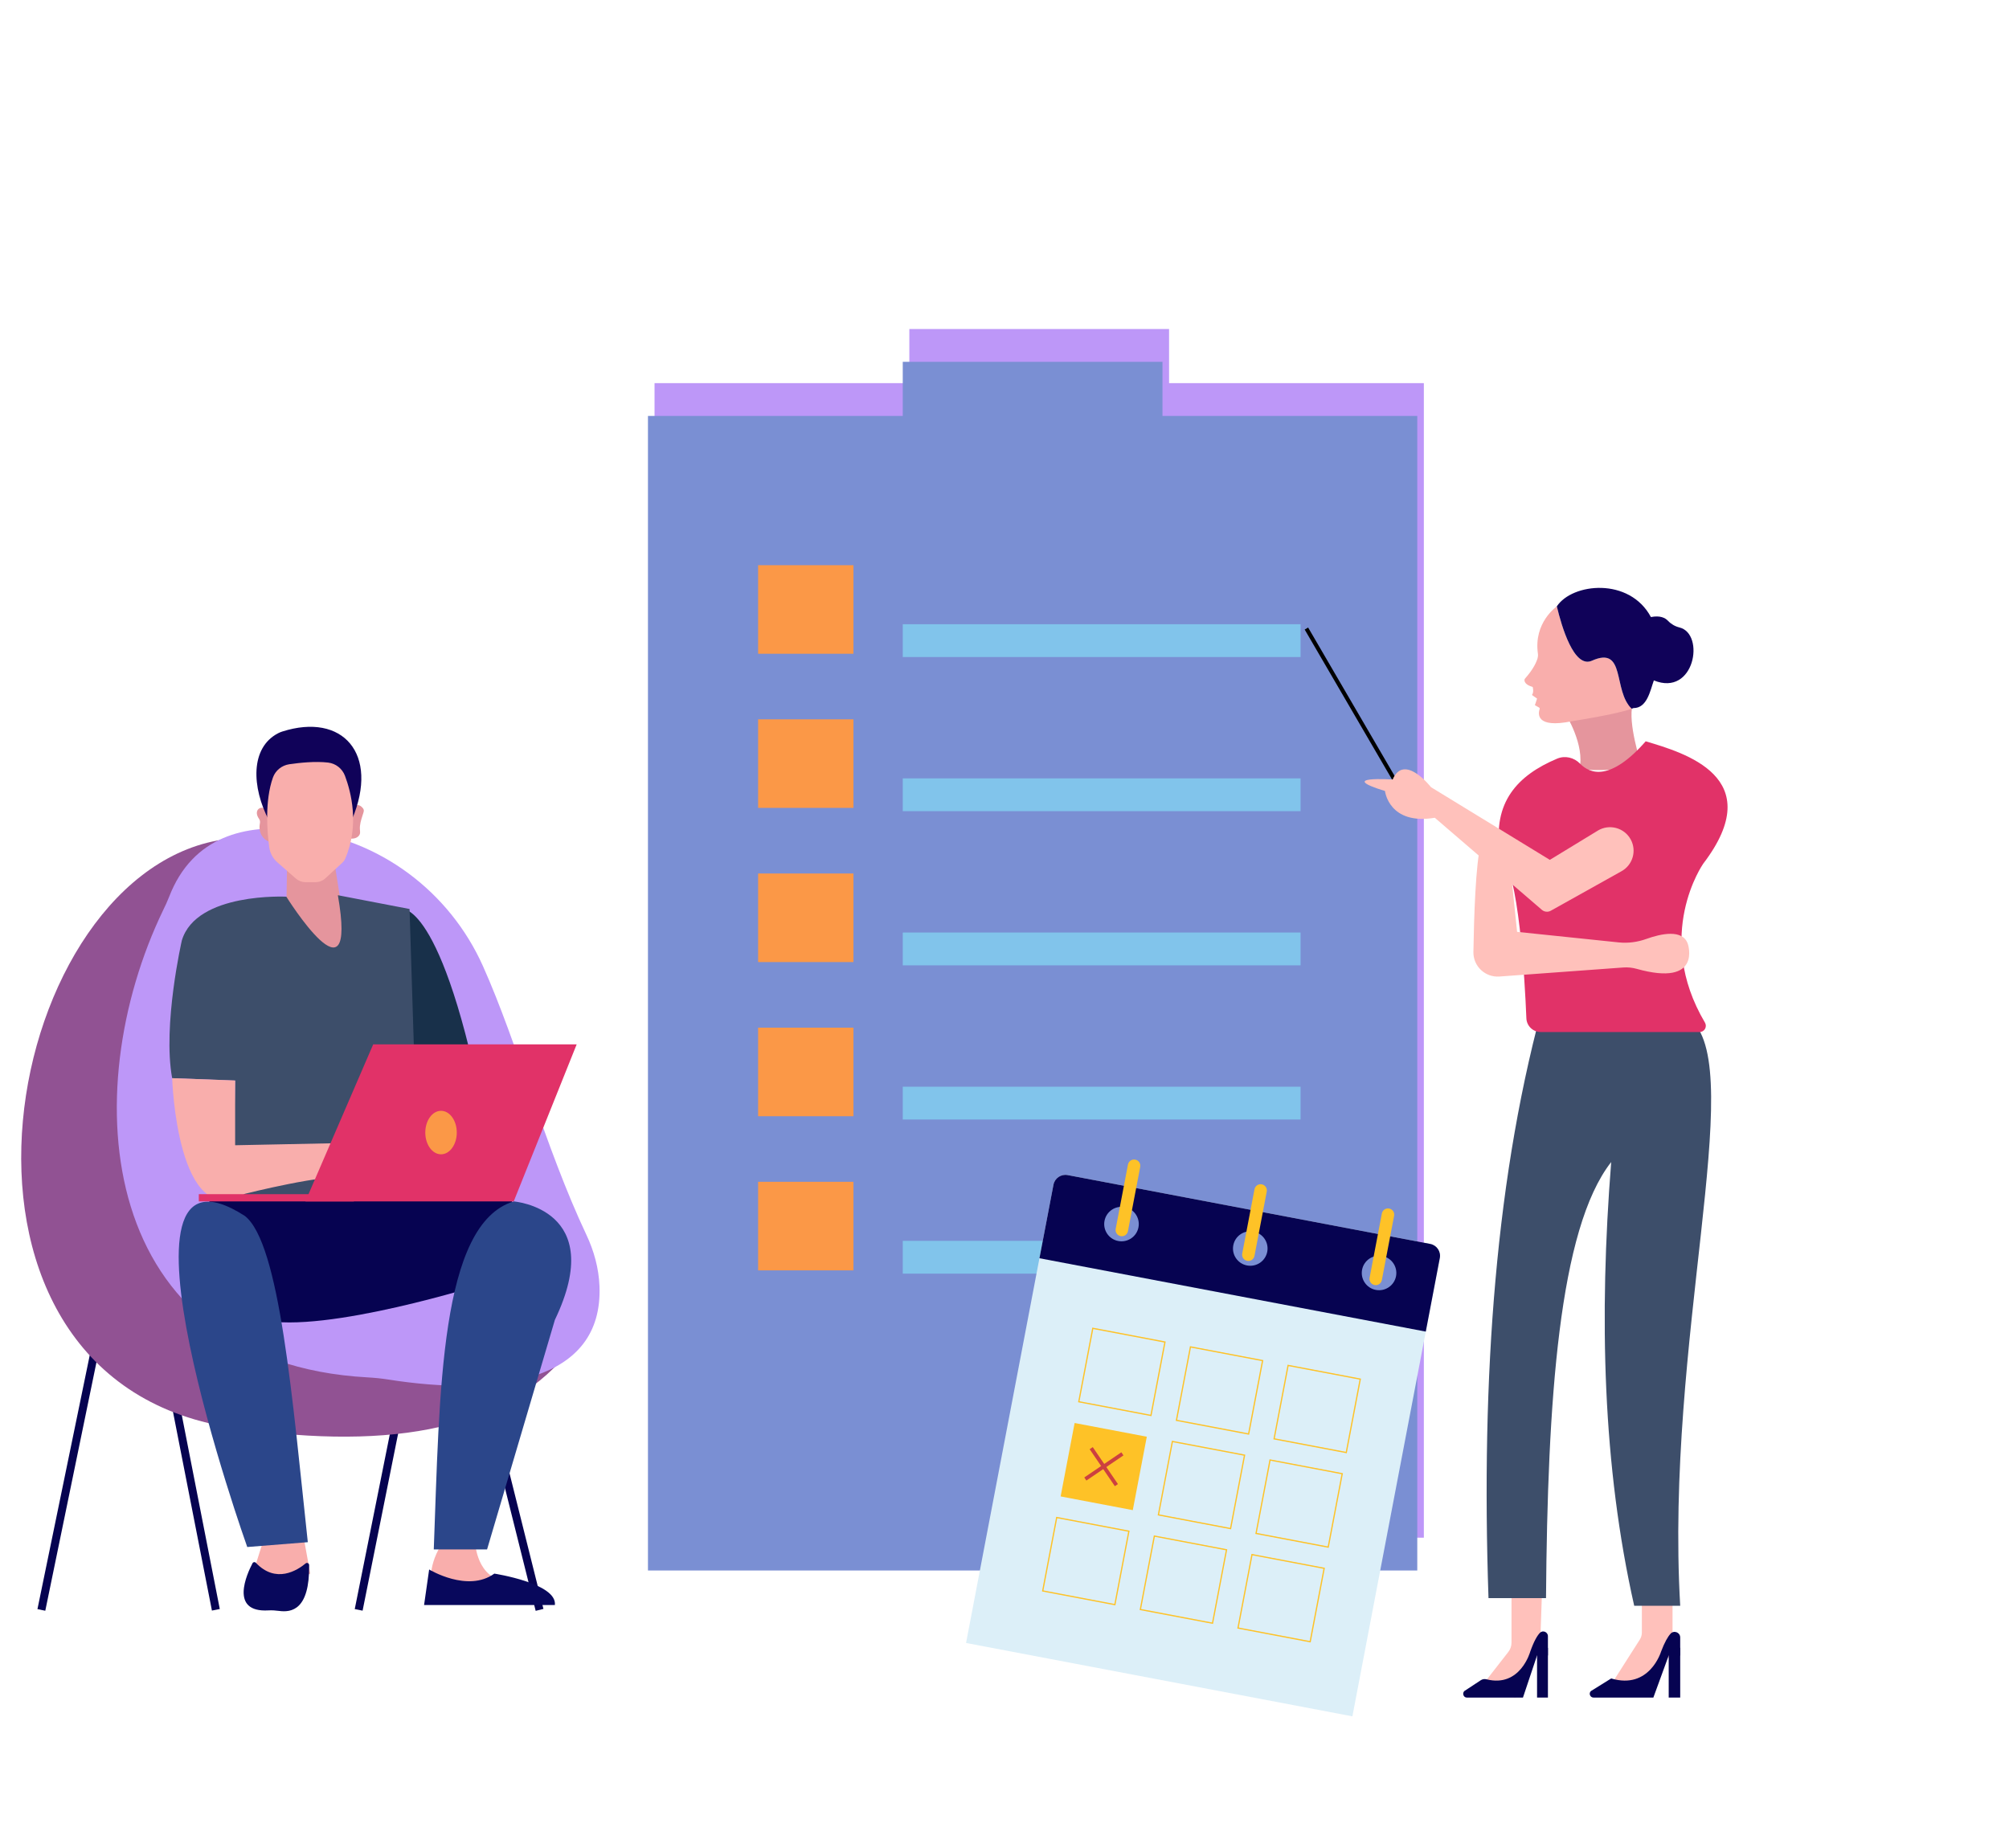 <svg width="250" height="230" viewBox="0 0 250 230" fill="none" xmlns="http://www.w3.org/2000/svg">
<path d="M171.785 169.663H86.031V58.379H171.785V169.663ZM86.281 169.414H171.536V58.627H86.281V169.414Z" fill="black"/>
<path d="M145.478 47.685V40.949H113.158V47.685H81.451V191.379H177.184V47.685H145.478Z" fill="#BD97F8"/>
<path d="M144.659 51.767V45.031H112.339V51.767H80.633V195.461H176.365V51.767H144.659Z" fill="#7A8FD3"/>
<path d="M161.842 77.691H112.34V81.774H161.842V77.691Z" fill="#81C4EB"/>
<path d="M106.203 70.344H94.339V81.366H106.203V70.344Z" fill="#FB9847"/>
<path d="M161.842 96.875H112.34V100.957H161.842V96.875Z" fill="#81C4EB"/>
<path d="M106.203 89.527H94.339V100.549H106.203V89.527Z" fill="#FB9847"/>
<path d="M161.842 116.062H112.34V120.145H161.842V116.062Z" fill="#81C4EB"/>
<path d="M106.203 108.715H94.339V119.737H106.203V108.715Z" fill="#FB9847"/>
<path d="M161.842 135.25H112.34V139.332H161.842V135.25Z" fill="#81C4EB"/>
<path d="M106.203 127.902H94.339V138.924H106.203V127.902Z" fill="#FB9847"/>
<path d="M161.842 154.434H112.34V158.516H161.842V154.434Z" fill="#81C4EB"/>
<path d="M106.203 147.086H94.339V158.108H106.203V147.086Z" fill="#FB9847"/>
<path d="M168.293 213.613L120.216 204.483L131.094 147.447C131.25 146.63 132.04 146.094 132.859 146.249L177.971 154.816C178.79 154.972 179.327 155.76 179.171 156.577L168.293 213.613H168.293Z" fill="#DCEFF8"/>
<path d="M177.426 165.729L129.349 156.599L131.094 147.447C131.25 146.63 132.04 146.094 132.859 146.249L177.971 154.816C178.79 154.972 179.327 155.76 179.171 156.577L177.425 165.729H177.426Z" fill="#060351"/>
<path d="M141.672 152.747C141.449 153.912 140.324 154.676 139.156 154.455C137.989 154.233 137.223 153.11 137.445 151.945C137.667 150.78 138.793 150.016 139.96 150.237C141.128 150.459 141.893 151.582 141.672 152.747Z" fill="#7A8FD3"/>
<path d="M157.697 155.79C157.475 156.955 156.349 157.719 155.182 157.498C154.015 157.276 153.249 156.153 153.471 154.988C153.693 153.823 154.819 153.059 155.986 153.28C157.153 153.502 157.919 154.625 157.697 155.79Z" fill="#7A8FD3"/>
<path d="M173.723 158.833C173.501 159.998 172.375 160.762 171.208 160.541C170.041 160.319 169.275 159.196 169.497 158.031C169.719 156.866 170.845 156.102 172.012 156.323C173.179 156.545 173.945 157.668 173.723 158.833Z" fill="#7A8FD3"/>
<path d="M143.288 176.256L134.154 174.521L135.925 165.23L145.06 166.965L143.288 176.256ZM134.335 174.398L143.164 176.074L144.878 167.089L136.049 165.412L134.335 174.398Z" fill="#FEC227"/>
<path d="M142.709 178.812L133.727 177.105L131.984 186.243L140.965 187.95L142.709 178.812Z" fill="#FEC227"/>
<path d="M138.797 199.802L129.663 198.068L131.434 188.777L140.569 190.512L138.797 199.802ZM129.845 197.945L138.674 199.621L140.388 190.636L131.559 188.959L129.845 197.945Z" fill="#FEC227"/>
<path d="M155.44 178.567L146.306 176.833L148.078 167.543L157.211 169.277L155.44 178.567ZM146.487 176.709L155.316 178.385L157.03 169.4L148.201 167.723L146.487 176.709Z" fill="#FEC227"/>
<path d="M153.194 190.337L144.061 188.603L145.832 179.312L154.966 181.047L153.194 190.337ZM144.242 188.479L153.071 190.156L154.784 181.17L145.955 179.494L144.242 188.479Z" fill="#FEC227"/>
<path d="M150.948 202.114L141.815 200.38L143.586 191.09L152.72 192.824L150.948 202.114ZM141.996 200.256L150.826 201.932L152.539 192.947L143.71 191.27L141.996 200.256Z" fill="#FEC227"/>
<path d="M167.591 180.872L158.458 179.138L160.229 169.848L169.363 171.582L167.591 180.872ZM158.638 179.014L167.468 180.69L169.181 171.704L160.352 170.028L158.638 179.014Z" fill="#FEC227"/>
<path d="M165.345 192.645L156.212 190.911L157.983 181.621L167.117 183.355L165.345 192.645ZM156.393 190.787L165.222 192.463L166.936 183.478L158.107 181.802L156.393 190.787Z" fill="#FEC227"/>
<path d="M163.1 204.419L153.966 202.685L155.738 193.395L164.872 195.129L163.1 204.419ZM154.147 202.561L162.976 204.237L164.69 195.251L155.861 193.575L154.147 202.561Z" fill="#FEC227"/>
<path d="M139.454 153.849C139.033 153.769 138.756 153.364 138.837 152.943L140.363 144.942C140.443 144.522 140.849 144.246 141.27 144.326C141.691 144.406 141.968 144.812 141.887 145.232L140.361 153.233C140.281 153.653 139.875 153.929 139.454 153.849Z" fill="#FEC227"/>
<path d="M155.2 156.923C154.779 156.843 154.503 156.438 154.583 156.018L156.109 148.016C156.189 147.596 156.595 147.32 157.016 147.401C157.438 147.48 157.714 147.886 157.633 148.306L156.107 156.307C156.028 156.728 155.621 157.003 155.2 156.923Z" fill="#FEC227"/>
<path d="M171.05 159.935C170.629 159.855 170.352 159.449 170.433 159.029L171.959 151.028C172.039 150.608 172.445 150.332 172.866 150.412C173.287 150.492 173.564 150.897 173.483 151.318L171.957 159.319C171.877 159.739 171.471 160.015 171.05 159.935Z" fill="#FEC227"/>
<path d="M139.54 180.752L134.928 183.883L135.19 184.267L139.802 181.136L139.54 180.752Z" fill="#CC4040"/>
<path d="M135.982 180.106L135.596 180.367L138.733 184.969L139.118 184.708L135.982 180.106Z" fill="#CC4040"/>
<path d="M194.815 88.85C194.815 88.85 197.267 92.746 196.54 95.737C196.54 95.737 201.807 96.281 204.169 94.922C204.169 94.922 202.535 89.938 203.17 87.672L194.815 88.85Z" fill="#E5959D"/>
<path d="M198.085 82.237C195.863 83.208 194.331 77.981 193.733 75.465C193.698 75.516 190.828 77.46 191.377 81.35C191.404 81.538 191.391 81.73 191.339 81.913C191.207 82.375 190.834 83.265 189.774 84.454C189.738 84.494 189.714 84.544 189.708 84.597C189.688 84.788 189.759 85.223 190.729 85.499C190.729 85.499 190.911 86.134 190.638 86.496L191.274 86.949L191.002 87.765L191.521 88.061C191.586 88.098 191.616 88.174 191.592 88.244C191.42 88.752 191.03 90.708 195.633 89.758C195.633 89.758 201.112 88.917 203.056 88.207C200.669 85.985 202.372 80.307 198.085 82.237V82.237Z" fill="#F9AEAC"/>
<path d="M207.564 77.264C207.211 76.89 206.576 76.573 205.441 76.799C202.764 71.813 195.66 72.558 193.733 75.464C194.331 77.98 195.863 83.206 198.085 82.237C202.372 80.308 200.669 85.986 203.056 88.207C203.13 88.181 203.198 88.153 203.262 88.127C204.97 88.141 205.351 85.952 205.805 84.683C210.879 86.759 212.22 78.873 208.988 78.091C208.445 77.959 207.947 77.67 207.564 77.263L207.564 77.264Z" fill="#100259"/>
<path d="M208.13 197.949V205.566L204.313 210.803L200.019 210.327L200.974 208.899L204.055 204.068C204.224 203.803 204.313 203.495 204.313 203.181V198.425L208.13 197.949Z" fill="#FFC1BB"/>
<path d="M191.909 197.473L191.67 204.376L188.569 211.279L185.706 210.326L184.752 209.374L187.692 205.603C187.951 205.27 188.092 204.861 188.092 204.439V197.473H191.909Z" fill="#FFC1BB"/>
<path d="M207.888 203.326C207.548 203.697 207.147 204.376 206.699 205.567C206.699 205.567 205.268 210.328 200.497 208.899L197.967 210.472C197.668 210.77 197.88 211.279 198.302 211.279H205.744L207.653 206.043H209.084V203.794C209.084 203.166 208.311 202.862 207.886 203.326L207.888 203.326Z" fill="#060351"/>
<path d="M207.654 211.277H209.085V205.088H207.654V211.277Z" fill="#060351"/>
<path d="M191.629 203.219C191.296 203.559 190.888 204.25 190.42 205.567C190.42 205.567 189.189 210.067 184.975 209.004C184.739 208.945 184.49 208.976 184.286 209.109L182.214 210.471C181.931 210.769 182.132 211.279 182.531 211.279H189.517L191.27 206.042H192.624V203.638C192.624 203.12 191.992 202.848 191.629 203.218L191.629 203.219Z" fill="#060351"/>
<path d="M191.271 211.277H192.624V205.088H191.271V211.277Z" fill="#060351"/>
<path d="M192.386 123.68C186.096 145.861 184.294 171.366 185.229 198.9H192.386C192.575 174.359 193.983 152.945 200.497 144.627C198.973 163.918 199.442 182.499 203.36 199.852H209.085C207.176 167.003 217.41 133.405 210.516 127.013L192.386 123.68V123.68Z" fill="#3D4E6A"/>
<path d="M196.622 95.044C197.837 96.299 200.375 97.297 204.791 92.262C209.562 93.69 220.172 96.71 211.948 107.496C211.948 107.496 205.719 116.374 212.164 127.272C212.47 127.79 212.104 128.444 211.501 128.444H191.725C190.767 128.444 189.98 127.691 189.942 126.736C189.749 121.917 189.004 108.406 186.66 106.068C185.721 99.839 188.847 96.492 193.77 94.42C194.754 94.005 195.879 94.277 196.622 95.044H196.622Z" fill="#E13268"/>
<path d="M187.615 104.637L188.788 115.977L201.44 117.291C202.605 117.412 203.778 117.251 204.879 116.856C206.646 116.221 209.403 115.587 210.039 117.491C210.039 117.491 211.836 122.871 203.66 120.579C203.122 120.428 202.559 120.371 202.001 120.412L186.589 121.538C184.822 121.667 183.324 120.258 183.351 118.49C183.417 114.318 183.624 107.388 184.275 105.114L187.615 104.638V104.637Z" fill="#FFC1BB"/>
<path d="M162.784 78.102L162.354 78.352L174.28 98.824L174.711 98.574L162.784 78.102Z" fill="black"/>
<path d="M198.824 103.382L192.863 107.017L178.073 97.971C178.073 97.971 174.733 93.687 173.301 97.019C173.301 97.019 166.144 96.543 172.347 98.447C172.347 98.447 172.824 102.731 178.549 101.779L191.871 113.238C192.181 113.504 192.623 113.548 192.979 113.35L201.785 108.429C203.186 107.646 203.695 105.883 202.926 104.477C202.124 103.009 200.253 102.51 198.824 103.381V103.382Z" fill="#FFC1BB"/>
<path d="M22.224 174.09L21.246 174.281L26.372 200.449L27.35 200.258L22.224 174.09Z" fill="#060351"/>
<path d="M11.287 168.085L4.66 200.27L5.636 200.47L12.263 168.285L11.287 168.085Z" fill="#060351"/>
<path d="M48.67 177.708L44.145 200.266L45.122 200.461L49.647 177.904L48.67 177.708Z" fill="#060351"/>
<path d="M61.393 175.314L60.426 175.555L66.659 200.483L67.626 200.242L61.393 175.314Z" fill="#060351"/>
<path d="M59.103 191.637C59.103 191.637 59.103 195.848 62.419 196.75L60.309 197.652H56.391L53.678 197.051C53.678 197.051 53.075 194.344 55.788 191.035L59.104 191.637H59.103Z" fill="#F9AEAC"/>
<path d="M37.647 190.58L38.605 195.848L35.892 197.051L31.371 196.148L33.18 190.434L37.647 190.58Z" fill="#F9AEAC"/>
<path d="M53.404 195.336C53.404 195.336 58.199 198.256 61.514 195.85C61.514 195.85 69.352 197.053 69.05 199.76H52.772L53.403 195.337L53.404 195.336Z" fill="#08085C"/>
<path d="M38.032 194.582C37.017 195.427 34.344 197.153 31.831 194.496C31.713 194.371 31.507 194.401 31.427 194.553C30.742 195.854 28.499 200.722 33.41 200.428C33.854 200.401 34.299 200.436 34.74 200.494C36.266 200.697 38.535 200.378 38.469 194.789C38.467 194.564 38.204 194.438 38.031 194.582H38.032Z" fill="#08085C"/>
<path d="M28.356 104.41C0.323 107.719 -11.433 170.28 27.754 177.5C47.378 180.612 62.318 178.371 70.558 168.477L56.089 165.168L44.333 159.754L28.669 150.907L19.916 133.586L20.821 118.547L25.342 111.93L28.356 104.411V104.41Z" fill="#915293"/>
<path d="M45.73 171.427C12.1 169.554 9.286 136.061 20.339 113.202C20.588 112.687 20.832 112.168 21.038 111.635C23.986 103.98 30.674 102.568 37.011 103.262C47.165 104.374 55.921 110.917 60.091 120.221C64.427 129.893 67.809 142.731 72.975 153.692C73.92 155.698 74.514 157.861 74.6 160.075C75.071 172.064 61.729 173.82 48.304 171.693C47.453 171.558 46.592 171.475 45.731 171.426L45.73 171.427Z" fill="#BD97F8"/>
<path d="M35.774 104.41L35.591 115.84L42.825 123.359V114.938L41.437 106.215L35.774 104.41Z" fill="#E5959D"/>
<path d="M50.06 113.136C50.06 113.136 55.486 112.233 60.912 142.612L51.939 142.866L49.458 139.906L45.238 117.949L50.061 113.136L50.06 113.136Z" fill="#18304A"/>
<path d="M60.309 159.753C60.309 159.753 40.414 166.069 32.577 164.265L28.055 155.843L25.945 149.226L47.648 148.324L56.39 147.723L61.816 148.625H63.624L63.925 151.632L61.213 156.746L60.309 159.753Z" fill="#060351"/>
<path d="M45.84 149.227H28.959L29.261 134.489L21.423 134.188C20.218 127.571 22.629 117.044 22.629 117.044C24.437 111.028 35.632 111.601 35.632 111.601C35.632 111.601 44.579 125.944 42.045 111.418L50.965 113.133L51.869 142.008L52.17 148.626L45.84 149.227Z" fill="#3D4E6A"/>
<path d="M43.428 142.248L29.261 142.536V134.476L21.423 134.188C21.423 134.188 22.026 153.476 30.466 148.582C30.466 148.582 40.715 145.991 43.428 146.566V142.248Z" fill="#F9AEAC"/>
<path d="M63.926 149.527C63.926 149.527 75.683 150.43 69.051 164.265L60.611 192.84H53.979C54.721 173.32 54.718 152.33 63.927 149.527H63.926Z" fill="#2B468A"/>
<path d="M30.466 151.333C34.825 154.709 36.399 174.29 38.303 191.938L30.768 192.54C30.768 192.54 11.777 139.302 30.466 151.332V151.333Z" fill="#2B468A"/>
<path d="M24.74 149.527H44.032V148.625H24.74V149.527Z" fill="#E13268"/>
<path d="M38.003 149.527H63.926L71.763 129.977H46.443L38.003 149.527Z" fill="#E13268"/>
<path d="M54.883 143.663C55.965 143.663 56.842 142.452 56.842 140.957C56.842 139.462 55.965 138.25 54.883 138.25C53.8 138.25 52.923 139.462 52.923 140.957C52.923 142.452 53.8 143.663 54.883 143.663Z" fill="#FB9847"/>
<path d="M33.565 101.803C33.386 101.493 33.206 101.183 33.027 100.873C32.975 100.784 32.922 100.692 32.843 100.627C32.596 100.421 32.178 100.57 32.036 100.858C31.894 101.146 31.974 101.502 32.145 101.774C32.21 101.876 32.286 101.973 32.325 102.086C32.389 102.277 32.337 102.484 32.312 102.683C32.252 103.162 32.358 103.664 32.625 104.066C32.893 104.468 33.325 104.764 33.803 104.844" fill="#E5959D"/>
<path d="M43.765 101.665C43.769 101.275 43.873 100.886 44.063 100.544C44.128 100.428 44.208 100.312 44.327 100.25C44.597 100.11 44.923 100.307 45.119 100.539C45.18 100.612 45.237 100.69 45.261 100.783C45.295 100.918 45.252 101.059 45.21 101.192C45.175 101.3 45.141 101.408 45.106 101.516C44.929 102.071 44.749 102.641 44.787 103.221C44.799 103.406 44.832 103.595 44.785 103.774C44.715 104.034 44.479 104.225 44.222 104.308C43.966 104.391 43.689 104.382 43.42 104.358" fill="#E5959D"/>
<path d="M43.809 101.984C47.252 93.783 42.615 88.654 35.121 91.047C34.944 91.104 34.772 91.174 34.608 91.259C31.137 93.061 31.294 97.95 33.486 102.151L36.684 99.632L40.106 100.303L43.809 101.983V101.984Z" fill="#100259"/>
<path d="M42.93 96.558C43.689 98.575 44.765 102.724 42.939 106.914C42.87 107.073 42.769 107.216 42.641 107.334L40.487 109.315C40.153 109.622 39.715 109.792 39.261 109.792H38.011C37.572 109.792 37.149 109.632 36.819 109.344L34.525 107.337C33.962 106.845 33.598 106.166 33.499 105.425C33.245 103.518 32.931 99.671 33.963 96.772C34.279 95.887 35.069 95.254 36 95.117C37.284 94.929 39.244 94.723 40.832 94.909C41.785 95.022 42.593 95.661 42.93 96.558V96.558Z" fill="#F9AEAC"/>
</svg>
